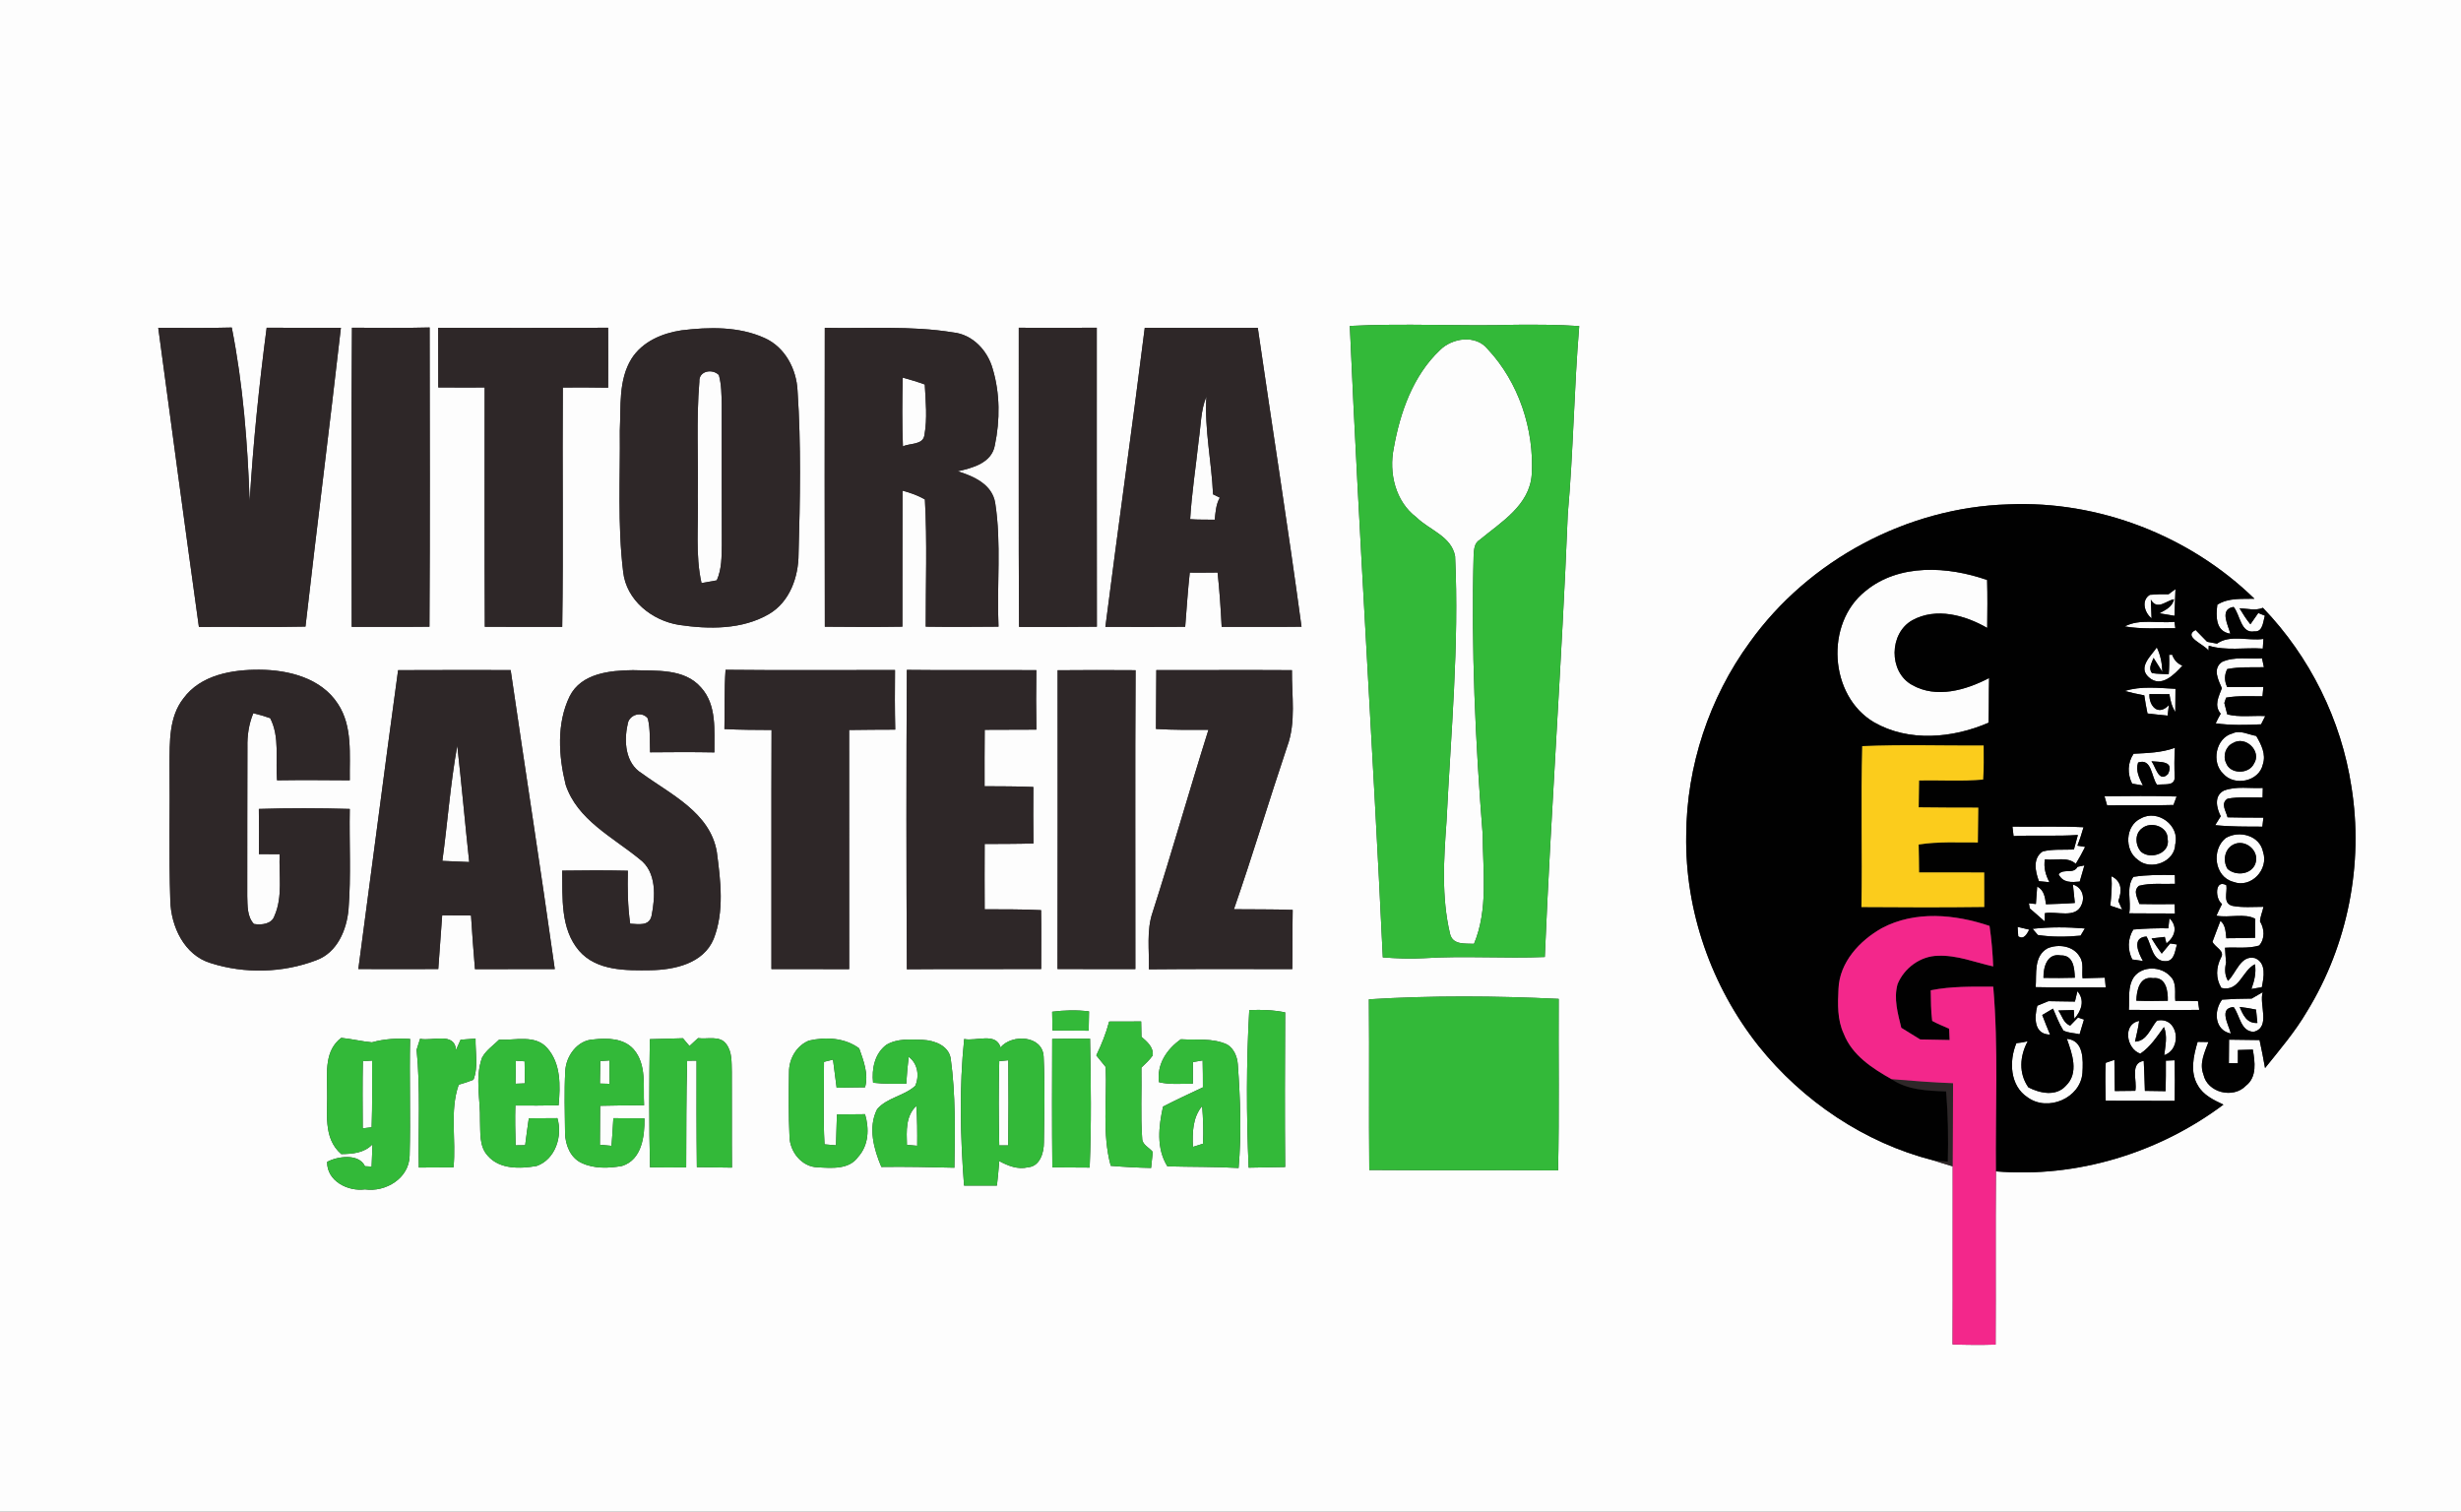 <?xml version="1.0" encoding="UTF-8" ?>
<!DOCTYPE svg PUBLIC "-//W3C//DTD SVG 1.1//EN" "http://www.w3.org/Graphics/SVG/1.1/DTD/svg11.dtd">
<svg width="560pt" height="344pt" viewBox="0 0 560 344" version="1.1" xmlns="http://www.w3.org/2000/svg">
<rect x="0" y="0" width="560" height="344" fill="#333333" stroke="none"/>
<g id="#fdfdfdff">
<path fill="#fdfdfd" opacity="1.00" d=" M 0.00 0.00 L 560.00 0.00 L 560.00 344.00 L 0.00 344.00 L 0.00 0.00 M 307.15 74.17 C 309.24 122.09 312.40 169.95 314.66 217.86 C 317.78 218.09 320.92 218.23 324.05 218.04 C 333.20 217.46 342.37 218.15 351.52 217.77 C 352.94 184.15 355.40 150.60 356.75 116.98 C 358.02 102.74 358.17 88.44 359.35 74.20 C 354.56 73.87 349.77 73.87 344.98 73.90 C 332.37 74.29 319.75 73.51 307.15 74.17 M 36.01 74.60 C 39.07 97.29 42.10 119.99 45.26 142.66 C 53.34 142.58 61.43 142.77 69.51 142.58 C 72.10 119.90 74.99 97.26 77.57 74.59 C 71.94 74.61 66.31 74.61 60.68 74.57 C 58.96 87.68 57.61 100.84 56.81 114.03 C 56.33 100.80 55.31 87.53 52.74 74.53 C 47.16 74.69 41.59 74.59 36.01 74.60 M 80.09 74.57 C 79.89 97.27 80.03 119.96 80.03 142.65 C 85.93 142.62 91.82 142.68 97.72 142.61 C 97.86 119.92 97.79 97.22 97.76 74.52 C 91.87 74.67 85.98 74.61 80.09 74.57 M 99.71 74.59 C 99.73 79.11 99.71 83.63 99.73 88.16 C 103.24 88.19 106.76 88.18 110.28 88.17 C 110.30 106.32 110.23 124.48 110.32 142.63 C 116.19 142.64 122.06 142.63 127.93 142.65 C 128.21 124.49 127.93 106.33 128.07 88.18 C 131.51 88.14 134.94 88.17 138.38 88.22 C 138.41 83.67 138.40 79.12 138.38 74.58 C 125.49 74.64 112.60 74.62 99.71 74.59 M 155.06 75.17 C 150.66 75.83 146.19 77.73 143.71 81.61 C 140.68 86.51 141.31 92.52 141.04 98.02 C 141.15 108.71 140.50 119.47 141.80 130.11 C 142.51 136.59 148.35 141.22 154.51 142.20 C 161.32 143.21 168.86 143.30 174.99 139.73 C 179.72 136.96 181.71 131.28 181.71 126.03 C 182.06 113.66 182.31 101.25 181.48 88.90 C 181.24 83.96 178.62 78.98 173.97 76.91 C 168.08 74.25 161.35 74.40 155.06 75.17 M 187.68 74.60 C 187.65 97.27 187.64 119.94 187.69 142.61 C 193.57 142.66 199.46 142.70 205.34 142.60 C 205.36 132.28 205.33 121.97 205.37 111.66 C 207.13 112.12 208.86 112.73 210.46 113.65 C 211.00 123.29 210.63 132.95 210.65 142.60 C 216.17 142.68 221.69 142.65 227.21 142.60 C 226.78 133.21 227.91 123.71 226.45 114.40 C 225.74 110.20 221.55 108.36 217.93 107.24 C 221.33 106.49 225.70 105.33 226.38 101.30 C 227.57 95.61 227.56 89.50 225.88 83.91 C 224.72 79.76 221.32 76.10 216.88 75.64 C 207.23 74.07 197.40 74.80 187.68 74.60 M 231.82 74.58 C 231.86 97.27 231.75 119.96 231.88 142.65 C 237.78 142.70 243.68 142.65 249.59 142.61 C 249.56 119.93 249.57 97.25 249.57 74.57 C 243.65 74.63 237.73 74.61 231.82 74.58 M 251.53 142.64 C 257.59 142.66 263.64 142.67 269.69 142.63 C 270.02 138.52 270.28 134.40 270.73 130.30 C 272.83 130.31 274.94 130.31 277.06 130.28 C 277.51 134.39 277.78 138.52 277.99 142.64 C 284.05 142.63 290.10 142.69 296.16 142.61 C 293.09 119.91 289.50 97.28 286.21 74.61 C 277.64 74.63 269.06 74.59 260.49 74.59 C 257.64 97.29 254.43 119.95 251.53 142.64 M 398.16 146.15 C 388.93 158.79 383.78 174.36 383.70 190.02 C 383.39 207.29 389.45 224.50 400.16 238.01 C 410.20 250.56 424.26 260.05 439.87 264.03 C 441.35 264.52 442.84 264.96 444.34 265.41 C 444.30 278.92 444.38 292.42 444.31 305.93 C 447.57 306.05 450.83 306.07 454.10 305.97 C 454.17 292.83 454.06 279.69 454.17 266.55 C 472.55 268.08 491.22 262.40 505.94 251.36 C 503.74 250.33 501.36 249.21 500.12 246.99 C 498.28 243.96 499.12 240.26 500.07 237.08 C 500.68 237.09 501.91 237.11 502.53 237.12 C 501.67 239.45 500.42 241.96 501.38 244.47 C 502.27 248.67 508.20 250.10 511.08 247.04 C 513.62 245.06 513.10 241.63 512.63 238.84 C 511.78 238.87 510.09 238.92 509.24 238.94 C 509.24 239.69 509.23 241.19 509.23 241.94 C 508.72 241.94 507.69 241.92 507.18 241.92 C 507.19 240.13 507.20 238.35 507.22 236.58 C 509.53 236.63 511.84 236.62 514.16 236.67 C 514.62 238.78 515.04 240.90 515.41 243.04 C 518.74 238.88 522.23 234.81 524.94 230.19 C 534.24 215.07 537.89 196.58 535.07 179.06 C 532.77 163.83 525.60 149.39 514.93 138.31 C 513.22 139.04 511.37 138.46 509.61 138.43 C 510.36 139.68 511.14 140.92 512.08 142.06 C 512.53 141.41 513.42 140.13 513.87 139.49 C 514.25 139.65 515.00 139.96 515.38 140.11 C 514.95 141.36 514.97 143.85 513.00 143.67 C 509.89 144.24 509.76 139.90 508.26 138.11 C 504.88 138.62 507.11 142.41 507.51 144.21 C 504.11 143.70 504.23 140.21 504.55 137.61 C 507.08 135.99 510.13 136.33 513.00 136.25 C 498.25 121.89 477.57 113.87 456.99 114.77 C 433.95 115.47 411.58 127.42 398.16 146.15 M 90.59 152.50 C 87.48 175.16 84.58 197.84 81.54 220.51 C 87.60 220.51 93.67 220.54 99.73 220.51 C 100.03 216.43 100.34 212.36 100.62 208.28 C 102.81 208.31 104.99 208.32 107.18 208.33 C 107.45 212.40 107.72 216.47 108.08 220.54 C 114.13 220.51 120.19 220.54 126.24 220.52 C 123.05 197.81 119.51 175.16 116.20 152.48 C 107.66 152.49 99.13 152.44 90.59 152.50 M 165.10 152.42 C 164.78 156.90 164.95 161.40 164.84 165.90 C 168.41 166.09 171.99 166.09 175.57 166.11 C 175.50 184.24 175.57 202.38 175.54 220.52 C 181.44 220.54 187.33 220.50 193.23 220.54 C 193.22 202.39 193.21 184.25 193.22 166.11 C 196.72 166.04 200.21 166.06 203.71 166.03 C 203.61 161.51 203.61 156.99 203.66 152.47 C 190.81 152.44 177.95 152.56 165.10 152.42 M 240.66 152.52 C 240.67 175.18 240.69 197.85 240.64 220.51 C 246.54 220.53 252.44 220.52 258.35 220.52 C 258.38 197.85 258.26 175.18 258.40 152.51 C 252.49 152.47 246.57 152.46 240.66 152.52 M 263.12 152.49 C 263.07 156.95 263.09 161.41 263.04 165.88 C 267.02 166.13 271.00 166.08 274.98 166.08 C 270.63 179.87 266.71 193.78 262.29 207.55 C 260.84 211.74 261.55 216.23 261.43 220.57 C 272.31 220.46 283.18 220.53 294.06 220.52 C 294.14 216.03 294.07 211.54 294.15 207.05 C 289.69 206.88 285.23 206.96 280.78 206.90 C 285.04 194.63 288.77 182.18 292.90 169.87 C 294.96 164.32 293.91 158.28 293.98 152.50 C 283.70 152.44 273.41 152.50 263.12 152.49 M 41.74 158.92 C 38.41 163.17 38.62 168.86 38.58 173.98 C 38.70 184.28 38.40 194.60 38.75 204.90 C 38.89 210.81 41.92 217.37 47.97 219.17 C 55.69 221.63 64.38 221.40 71.94 218.52 C 76.73 216.80 78.91 211.59 79.31 206.87 C 79.91 199.29 79.44 191.67 79.59 184.08 C 72.70 183.88 65.79 183.86 58.90 184.08 C 58.95 187.51 58.95 190.93 58.91 194.36 C 60.49 194.37 62.06 194.37 63.64 194.37 C 63.42 199.03 64.40 204.02 62.45 208.42 C 61.83 210.32 59.47 210.53 57.78 210.25 C 56.20 208.55 56.34 206.10 56.26 203.95 C 56.29 192.63 56.24 181.32 56.30 170.00 C 56.24 167.37 56.62 164.75 57.64 162.30 C 58.94 162.60 60.22 162.97 61.48 163.42 C 63.72 167.77 62.64 172.87 63.04 177.56 C 68.56 177.48 74.07 177.52 79.59 177.56 C 79.50 171.71 80.29 165.30 76.88 160.15 C 73.08 154.28 65.62 152.43 59.03 152.40 C 52.82 152.36 45.66 153.57 41.74 158.92 M 129.63 158.44 C 126.62 164.61 127.10 172.04 128.71 178.55 C 131.33 186.54 139.40 190.47 145.50 195.47 C 149.50 198.40 149.12 204.11 148.26 208.42 C 147.71 210.82 145.27 210.27 143.40 210.19 C 142.82 206.20 142.78 202.17 142.87 198.14 C 137.89 198.03 132.91 198.04 127.92 198.12 C 128.03 204.29 127.48 211.33 131.77 216.35 C 135.77 220.96 142.46 220.86 148.05 220.78 C 153.49 220.69 160.07 219.26 162.39 213.67 C 164.86 207.41 163.97 200.34 163.11 193.84 C 161.57 184.90 152.64 180.79 146.05 175.98 C 142.30 173.72 141.94 168.70 142.82 164.84 C 143.05 162.63 146.06 161.71 147.41 163.49 C 148.02 166.01 147.82 168.62 147.93 171.19 C 152.81 171.14 157.69 171.12 162.56 171.21 C 162.51 166.22 163.16 160.46 159.53 156.45 C 155.71 152.04 149.28 152.69 144.02 152.50 C 138.82 152.55 132.26 153.20 129.63 158.44 M 206.36 220.56 C 216.55 220.47 226.73 220.55 236.92 220.51 C 236.91 216.04 236.98 211.57 236.90 207.11 C 232.62 206.88 228.34 206.95 224.06 206.91 C 224.05 201.96 224.02 197.00 224.06 192.05 C 227.76 192.02 231.46 192.05 235.16 191.93 C 235.10 187.65 235.11 183.36 235.14 179.08 C 231.44 178.91 227.74 178.94 224.04 178.91 C 224.03 174.63 224.03 170.35 224.07 166.07 C 227.99 166.05 231.91 166.06 235.83 166.03 C 235.75 161.52 235.75 157.01 235.82 152.50 C 226.00 152.44 216.18 152.56 206.35 152.44 C 206.23 175.15 206.23 197.86 206.36 220.56 M 311.49 227.40 C 311.61 240.34 311.45 253.29 311.58 266.24 C 325.90 266.37 340.22 266.21 354.54 266.33 C 354.83 253.32 354.60 240.31 354.68 227.30 C 340.30 226.61 325.87 226.51 311.49 227.40 M 239.42 230.23 C 239.44 231.65 239.46 233.07 239.49 234.49 C 242.23 234.49 244.98 234.51 247.73 234.54 C 247.76 233.07 247.78 231.61 247.81 230.15 C 245.02 229.80 242.20 229.87 239.42 230.23 M 284.27 229.87 C 283.59 241.79 283.61 253.78 284.13 265.71 C 286.90 265.65 289.67 265.62 292.44 265.56 C 292.34 253.83 292.38 242.10 292.44 230.37 C 289.74 229.84 287.00 229.71 284.27 229.87 M 252.39 232.46 C 251.69 235.13 250.66 237.68 249.46 240.16 C 250.16 241.05 250.87 241.92 251.60 242.80 C 251.93 250.28 250.74 257.96 252.75 265.29 C 255.81 265.54 258.87 265.72 261.93 265.77 C 262.07 264.55 262.19 263.34 262.31 262.13 C 261.52 261.12 259.91 260.52 259.90 259.06 C 259.51 253.70 259.83 248.31 259.72 242.94 C 260.63 242.07 261.58 241.21 262.30 240.17 C 262.50 238.24 261.02 237.06 259.74 235.93 C 259.71 234.76 259.68 233.60 259.67 232.44 C 257.24 232.45 254.81 232.47 252.39 232.46 M 113.57 236.59 C 112.24 237.91 110.57 239.00 109.68 240.70 C 108.03 245.33 109.35 250.23 109.23 254.99 C 109.35 257.71 108.99 260.84 111.00 263.01 C 113.72 266.13 118.36 265.97 122.09 265.33 C 126.39 263.84 128.05 258.53 126.83 254.44 C 124.66 254.46 122.50 254.47 120.33 254.48 C 120.04 256.51 119.75 258.56 119.50 260.60 C 118.96 260.61 117.87 260.62 117.33 260.63 C 117.25 257.60 117.17 254.58 117.27 251.56 C 120.55 251.60 123.83 251.58 127.11 251.52 C 127.51 247.09 127.67 242.06 124.53 238.50 C 121.79 235.35 117.21 236.78 113.57 236.59 M 219.40 236.43 C 218.26 247.49 218.53 258.70 219.37 269.78 C 221.86 269.79 224.35 269.80 226.85 269.79 C 227.06 267.93 227.24 266.07 227.38 264.21 C 229.38 265.29 231.62 266.19 233.94 265.62 C 236.66 265.40 237.56 262.26 237.54 259.95 C 237.63 253.45 237.79 246.92 237.48 240.42 C 237.23 235.59 230.30 235.24 227.67 238.34 C 226.64 234.84 222.06 237.01 219.40 236.43 M 239.43 236.41 C 239.39 246.15 239.36 255.89 239.46 265.64 C 242.29 265.67 245.12 265.68 247.95 265.69 C 248.37 255.93 248.23 246.14 248.04 236.37 C 245.17 236.33 242.30 236.33 239.43 236.41 M 74.44 248.01 C 74.62 253.02 73.37 258.92 77.65 262.62 C 80.24 262.59 82.88 262.38 84.76 260.39 C 84.68 262.07 84.62 263.76 84.56 265.46 C 84.18 265.44 83.43 265.40 83.05 265.38 C 81.66 262.43 76.83 263.10 74.44 264.39 C 74.36 268.76 79.16 271.17 83.04 270.65 C 87.79 271.32 93.07 268.13 93.21 263.03 C 93.45 254.16 93.13 245.29 93.32 236.42 C 90.39 236.24 87.46 236.39 84.63 237.19 C 82.29 236.98 79.99 236.40 77.65 236.17 C 73.90 238.99 74.39 243.85 74.44 248.01 M 94.80 238.87 C 95.69 247.77 95.14 256.75 95.30 265.68 C 97.93 265.66 100.56 265.65 103.19 265.64 C 103.84 259.39 102.27 252.85 104.38 246.83 C 105.51 246.51 106.63 246.14 107.73 245.71 C 108.89 242.73 108.14 239.44 108.21 236.34 C 107.36 236.40 105.66 236.53 104.81 236.59 C 104.46 237.37 104.11 238.15 103.76 238.94 C 103.46 234.75 98.36 236.98 95.59 236.38 C 95.40 237.00 95.00 238.25 94.80 238.87 M 128.63 243.73 C 128.37 248.43 128.53 253.15 128.58 257.85 C 128.64 260.52 129.79 263.48 132.36 264.64 C 135.19 265.98 138.53 265.86 141.54 265.32 C 146.08 263.91 146.69 258.54 146.65 254.49 C 144.29 254.47 141.93 254.46 139.57 254.45 C 139.45 256.55 139.32 258.64 139.15 260.74 C 138.49 260.68 137.17 260.56 136.51 260.50 C 136.54 257.54 136.54 254.59 136.56 251.63 C 139.89 251.56 143.23 251.51 146.56 251.50 C 146.31 247.24 147.21 242.28 144.19 238.78 C 141.91 236.23 138.21 236.17 135.06 236.53 C 131.39 236.68 128.79 240.29 128.63 243.73 M 147.87 236.47 C 147.72 246.18 147.67 255.91 147.91 265.63 C 150.65 265.67 153.40 265.68 156.14 265.64 C 156.18 257.55 156.14 249.45 156.36 241.37 C 156.89 241.36 157.97 241.35 158.50 241.35 C 158.49 249.43 158.47 257.51 158.57 265.59 C 161.23 265.63 163.90 265.66 166.56 265.70 C 166.49 258.45 166.57 251.19 166.52 243.94 C 166.45 241.79 166.64 239.41 165.27 237.59 C 163.80 235.55 160.97 236.54 158.84 236.23 C 158.35 236.68 157.38 237.58 156.89 238.03 C 156.52 237.59 155.77 236.70 155.40 236.26 C 152.89 236.35 150.38 236.41 147.87 236.47 M 184.09 236.79 C 181.24 237.94 179.52 240.95 179.54 243.96 C 179.46 248.82 179.42 253.69 179.65 258.54 C 179.67 262.05 182.44 265.57 186.10 265.63 C 189.25 265.80 193.20 266.19 195.28 263.25 C 197.69 260.59 197.81 256.83 196.84 253.54 C 194.70 253.58 192.57 253.59 190.44 253.60 C 190.36 255.94 190.29 258.29 190.23 260.63 C 189.36 260.55 188.49 260.48 187.62 260.40 C 187.27 254.15 187.51 247.89 187.50 241.63 C 188.01 241.51 189.04 241.25 189.55 241.12 C 189.83 243.25 190.12 245.39 190.38 247.53 C 192.53 247.47 194.69 247.44 196.85 247.42 C 197.67 244.37 196.51 241.41 195.51 238.56 C 192.22 236.14 187.95 235.92 184.09 236.79 M 201.70 237.75 C 199.04 239.72 198.32 243.25 198.67 246.38 C 201.17 246.68 203.70 246.62 206.22 246.61 C 206.35 244.56 206.51 242.52 206.77 240.49 C 208.85 242.00 209.26 244.87 208.26 247.10 C 205.71 249.42 201.83 249.76 199.59 252.41 C 197.47 256.54 198.84 261.49 200.55 265.54 C 206.10 265.46 211.63 265.58 217.17 265.72 C 217.29 257.42 217.47 249.08 216.33 240.84 C 215.83 237.92 212.62 236.75 210.01 236.63 C 207.22 236.54 204.20 236.26 201.70 237.75 M 263.73 246.26 C 266.25 246.85 268.86 246.59 271.43 246.59 C 271.42 244.95 271.43 243.32 271.45 241.69 C 272.00 241.60 273.11 241.40 273.66 241.30 C 273.71 243.34 273.73 245.39 273.72 247.43 C 270.68 248.86 267.63 250.27 264.65 251.81 C 263.66 256.33 263.06 261.27 265.64 265.41 C 271.04 265.56 276.44 265.47 281.84 265.78 C 282.53 257.93 282.23 250.02 281.66 242.17 C 281.53 240.44 280.79 238.64 279.27 237.70 C 275.97 236.15 272.23 236.70 268.71 236.49 C 265.52 238.72 263.18 242.19 263.73 246.26 Z" />
<path fill="#fdfdfd" opacity="1.00" d=" M 327.65 79.68 C 330.47 76.85 335.84 76.09 338.54 79.46 C 345.58 86.98 349.14 97.73 348.55 107.96 C 348.08 114.98 341.54 118.83 336.68 122.86 C 335.48 123.58 335.43 124.97 335.33 126.21 C 334.75 147.49 335.71 168.77 337.39 189.97 C 337.41 198.24 338.69 206.91 335.41 214.77 C 333.32 214.66 330.52 215.08 329.94 212.42 C 327.97 204.10 328.54 195.40 329.15 186.95 C 330.15 166.84 332.06 146.72 331.11 126.58 C 330.28 122.01 325.23 120.63 322.29 117.70 C 317.52 114.13 316.00 107.61 317.15 101.98 C 318.59 93.85 321.53 85.47 327.65 79.68 Z" />
<path fill="#fdfdfd" opacity="1.00" d=" M 159.14 86.85 C 158.97 84.40 162.08 83.82 163.58 85.34 C 164.17 87.50 164.18 89.76 164.23 91.98 C 164.24 102.64 164.21 113.30 164.25 123.96 C 164.21 126.68 164.24 129.52 163.10 132.06 C 162.23 132.22 160.50 132.53 159.63 132.68 C 158.18 126.23 158.98 119.57 158.78 113.02 C 158.94 104.30 158.41 95.55 159.14 86.85 Z" />
<path fill="#fdfdfd" opacity="1.00" d=" M 205.42 85.93 C 207.11 86.39 208.79 86.89 210.43 87.49 C 210.64 91.33 211.04 95.22 210.35 99.03 C 210.02 101.31 207.03 100.80 205.46 101.58 C 205.26 96.36 205.29 91.14 205.42 85.93 Z" />
<path fill="#fdfdfd" opacity="1.00" d=" M 272.78 100.07 C 273.27 96.79 273.22 93.36 274.51 90.25 C 274.06 97.71 275.70 105.07 276.03 112.49 C 276.41 112.68 277.19 113.06 277.57 113.25 C 276.69 114.77 276.60 116.55 276.41 118.26 C 274.54 118.22 272.67 118.29 270.82 118.14 C 271.19 112.09 272.13 106.09 272.78 100.07 Z" />
<path fill="#fdfdfd" opacity="1.00" d=" M 424.46 134.52 C 432.13 128.16 443.28 128.87 452.17 131.98 C 452.27 135.62 452.23 139.25 452.19 142.89 C 447.14 139.99 440.60 138.16 435.17 141.13 C 429.85 144.07 429.71 152.89 435.09 155.86 C 440.62 159.01 447.35 157.04 452.62 154.29 C 452.53 157.68 452.60 161.07 452.49 164.46 C 444.36 167.99 434.33 168.91 426.42 164.35 C 416.22 158.33 415.23 141.86 424.46 134.52 Z" />
<path fill="#fdfdfd" opacity="1.00" d=" M 493.46 135.22 C 493.85 134.93 494.64 134.34 495.03 134.05 C 494.96 136.07 494.89 138.10 494.80 140.13 C 493.95 139.98 492.24 139.70 491.38 139.56 C 492.75 138.78 494.32 138.14 494.69 136.36 C 492.95 136.65 490.88 139.00 489.42 136.45 C 489.46 137.51 489.55 139.64 489.59 140.70 C 487.99 139.45 487.15 136.60 489.21 135.35 C 490.62 135.23 492.03 135.18 493.46 135.22 Z" />
<path fill="#fdfdfd" opacity="1.00" d=" M 483.48 142.54 C 486.97 140.74 491.04 141.89 494.80 141.50 C 494.85 141.86 494.95 142.59 495.00 142.95 C 491.16 142.92 487.28 143.21 483.48 142.54 Z" />
<path fill="#fdfdfd" opacity="1.00" d=" M 502.54 148.04 C 501.62 146.63 496.60 144.87 499.61 143.36 C 500.46 144.26 501.34 145.15 502.23 146.04 C 502.79 146.15 503.91 146.35 504.48 146.46 C 507.46 144.34 511.59 145.89 515.04 145.39 C 515.01 145.94 514.93 147.04 514.90 147.59 C 510.81 147.30 506.56 148.16 502.60 146.93 L 502.54 148.04 Z" />
<path fill="#fdfdfd" opacity="1.00" d=" M 488.96 154.12 C 486.39 151.84 489.46 149.29 490.78 147.32 C 491.63 149.06 491.99 150.95 492.04 152.89 C 491.54 152.10 490.54 150.51 490.04 149.71 C 489.66 150.83 488.76 152.07 489.70 153.17 C 490.96 153.38 492.21 153.33 493.49 153.43 C 493.61 151.96 493.64 150.48 493.58 149.01 C 493.76 149.00 494.10 149.00 494.28 148.99 C 494.72 150.21 495.49 151.03 496.61 151.47 C 494.73 153.53 491.76 156.63 488.96 154.12 Z" />
<path fill="#fdfdfd" opacity="1.00" d=" M 505.63 150.62 C 508.46 149.33 511.71 150.03 514.73 149.81 C 514.83 150.31 515.04 151.33 515.15 151.83 C 512.36 151.88 509.55 151.71 506.81 152.25 C 506.14 153.57 506.13 154.92 506.79 156.33 C 509.53 156.33 512.28 156.33 515.03 156.31 C 514.98 156.85 514.88 157.91 514.83 158.45 C 512.07 158.46 509.28 158.27 506.55 158.75 L 506.15 159.97 C 506.32 160.62 506.64 161.91 506.81 162.56 C 509.61 163.27 512.58 162.79 515.46 162.94 C 515.22 163.41 514.74 164.35 514.51 164.82 C 511.07 165.00 507.59 165.07 504.18 164.60 C 504.53 163.85 504.91 163.12 505.32 162.41 C 503.73 160.49 504.88 158.54 505.58 156.61 C 504.77 154.68 503.40 152.19 505.63 150.62 Z" />
<path fill="#fdfdfd" opacity="1.00" d=" M 483.50 157.24 C 487.20 156.05 491.21 156.57 495.03 156.74 C 495.02 158.06 495.00 160.70 494.99 162.02 C 494.21 160.80 493.85 159.38 493.65 157.97 C 492.13 157.96 490.61 157.95 489.11 157.94 C 488.93 160.43 490.97 163.13 493.53 160.45 C 493.46 161.04 493.31 162.24 493.24 162.84 C 491.70 162.69 490.18 162.54 488.66 162.35 C 488.38 160.98 488.12 159.61 487.93 158.23 C 486.43 157.96 484.96 157.63 483.50 157.24 Z" />
<path fill="#fdfdfd" opacity="1.00" d=" M 505.90 176.07 C 503.13 173.50 504.20 167.89 507.99 166.90 C 509.75 166.05 511.63 167.18 513.41 167.47 C 514.54 169.41 515.69 171.63 514.91 173.94 C 514.07 177.84 508.44 178.99 505.90 176.07 M 508.06 169.11 C 506.45 169.87 505.76 172.01 506.54 173.60 C 507.44 176.21 511.71 176.23 512.88 173.79 C 514.74 170.96 510.96 167.30 508.06 169.11 Z" />
<path fill="#fdfdfd" opacity="1.00" d=" M 100.66 195.90 C 101.85 187.17 102.48 178.36 104.05 169.69 C 105.04 178.50 105.82 187.34 106.77 196.16 C 104.73 196.08 102.70 196.00 100.66 195.90 Z" />
<path fill="#fdfdfd" opacity="1.00" d=" M 485.50 171.52 C 488.67 171.35 491.88 171.28 494.90 170.17 C 494.75 172.44 494.77 174.70 494.85 176.97 C 494.78 179.05 492.21 178.26 490.86 178.61 C 489.50 176.87 489.70 172.42 486.52 173.52 C 485.91 175.40 486.82 177.09 487.61 178.73 C 487.00 178.63 485.78 178.43 485.16 178.32 C 484.07 176.11 484.10 173.58 485.50 171.52 M 489.57 173.23 C 490.51 174.41 491.22 178.24 493.32 176.14 C 494.83 173.08 491.57 173.45 489.57 173.23 Z" />
<path fill="#fdfdfd" opacity="1.00" d=" M 506.04 179.91 C 508.83 178.84 511.96 179.46 514.90 179.30 C 514.89 179.84 514.87 180.93 514.85 181.47 C 512.20 181.49 509.52 181.27 506.90 181.74 C 505.19 182.81 506.54 184.56 506.88 185.98 C 509.59 186.05 512.31 186.06 515.04 186.05 C 514.98 186.56 514.86 187.59 514.80 188.11 C 511.22 188.10 507.63 188.13 504.07 187.77 C 504.39 187.27 505.01 186.25 505.33 185.74 C 504.37 183.87 503.73 181.10 506.04 179.91 Z" />
<path fill="#fdfdfd" opacity="1.00" d=" M 478.88 181.19 C 484.35 181.16 489.82 181.05 495.29 181.25 C 495.11 181.74 494.75 182.70 494.57 183.18 C 489.54 183.34 484.50 183.18 479.47 183.27 C 479.32 182.75 479.03 181.71 478.88 181.19 Z" />
<path fill="#fdfdfd" opacity="1.00" d=" M 487.16 186.23 C 490.95 184.07 496.07 187.82 494.98 192.12 C 494.90 196.16 489.35 198.20 486.45 195.64 C 483.32 193.44 483.60 187.82 487.16 186.23 M 487.35 188.54 C 485.71 189.76 485.87 192.44 487.23 193.85 C 489.40 195.69 493.88 194.16 493.25 190.92 C 493.32 188.00 489.35 186.79 487.35 188.54 Z" />
<path fill="#fdfdfd" opacity="1.00" d=" M 457.93 188.10 C 463.32 188.19 468.72 187.97 474.11 188.24 C 473.70 189.66 473.26 191.06 472.71 192.43 L 474.47 192.72 C 473.81 194.04 473.11 195.32 472.34 196.57 C 470.43 194.84 467.63 195.88 465.32 195.54 C 464.99 197.37 465.49 199.14 466.35 200.75 C 465.75 200.70 464.55 200.58 463.95 200.52 C 463.13 198.29 462.48 195.32 464.81 193.75 C 467.13 193.18 469.54 193.42 471.92 193.31 C 472.14 192.48 472.60 190.82 472.82 190.00 C 467.95 190.35 463.07 189.99 458.19 190.26 C 458.13 189.72 458.00 188.64 457.93 188.10 Z" />
<path fill="#fdfdfd" opacity="1.00" d=" M 506.46 190.70 C 509.52 188.86 514.21 190.10 514.96 193.86 C 516.31 197.83 512.25 202.21 508.21 200.68 C 503.86 199.55 503.16 193.34 506.46 190.70 M 508.19 192.19 C 506.17 193.23 505.75 195.91 506.89 197.74 C 508.92 199.53 512.79 198.93 513.34 196.04 C 513.89 193.25 510.68 190.89 508.19 192.19 Z" />
<path fill="#fdfdfd" opacity="1.00" d=" M 472.75 197.25 C 473.14 197.17 473.92 197.00 474.31 196.92 C 474.04 197.84 473.51 199.69 473.24 200.61 C 471.41 200.77 469.44 200.96 468.44 198.95 C 469.58 197.51 471.75 199.05 472.75 197.25 Z" />
<path fill="#fdfdfd" opacity="1.00" d=" M 485.45 199.53 C 488.57 199.04 491.73 199.06 494.89 199.13 C 494.90 199.63 494.92 200.62 494.93 201.12 C 492.19 201.23 489.39 200.87 486.72 201.57 C 485.30 202.76 486.40 204.32 486.81 205.71 C 489.48 205.75 492.16 205.79 494.84 205.73 C 494.86 206.27 494.89 207.34 494.91 207.87 C 491.44 207.88 487.97 207.84 484.50 207.83 C 485.03 205.04 483.71 202.05 485.45 199.53 Z" />
<path fill="#fdfdfd" opacity="1.00" d=" M 480.46 199.39 C 482.89 200.55 482.86 202.79 482.02 205.04 C 482.24 205.52 482.68 206.50 482.90 206.99 C 481.99 206.69 481.09 206.39 480.20 206.09 C 480.43 203.87 480.63 201.63 480.46 199.39 Z" />
<path fill="#fdfdfd" opacity="1.00" d=" M 505.62 205.71 C 504.01 204.55 503.95 199.97 506.61 201.43 C 506.88 203.07 505.70 205.57 508.02 206.14 C 510.33 206.57 512.71 206.35 515.05 206.35 C 514.85 207.47 514.31 208.53 514.27 209.68 C 515.29 211.34 515.43 213.64 514.07 215.16 C 511.56 215.92 508.87 215.51 506.30 215.66 C 506.36 216.79 506.45 217.92 506.55 219.05 C 506.21 220.46 506.22 221.92 506.98 223.20 C 508.86 221.43 509.86 217.24 513.10 218.02 C 515.80 219.10 515.12 222.40 514.68 224.64 C 514.09 224.74 512.90 224.95 512.31 225.05 C 512.96 223.24 513.44 221.36 513.11 219.42 C 510.14 220.91 509.61 225.76 505.47 224.81 C 504.14 222.64 504.26 220.16 505.37 217.94 C 506.38 216.35 503.99 215.56 503.45 214.30 C 504.03 212.70 504.66 211.12 505.26 209.53 C 506.46 210.54 506.43 212.07 506.60 213.50 C 508.78 213.48 510.97 213.47 513.16 213.40 C 513.18 211.96 513.19 210.52 513.19 209.09 C 510.84 207.74 507.21 208.92 504.35 208.37 C 504.74 207.47 505.17 206.59 505.62 205.71 Z" />
<path fill="#fdfdfd" opacity="1.00" d=" M 463.56 201.73 C 465.13 202.53 465.36 204.18 465.56 205.77 C 467.74 205.69 469.94 205.64 472.13 205.47 C 472.02 204.42 471.80 202.33 471.69 201.28 C 473.67 201.84 474.48 203.97 473.69 205.80 C 472.42 209.15 467.97 207.27 465.30 207.80 C 465.29 208.27 465.28 209.21 465.27 209.68 C 464.14 208.68 463.01 207.69 461.88 206.71 C 461.83 206.42 461.72 205.84 461.67 205.55 C 462.07 205.59 462.87 205.67 463.27 205.71 C 463.34 204.72 463.49 202.73 463.56 201.73 Z" />
<path fill="#fdfdfd" opacity="1.00" d=" M 493.66 208.95 C 495.61 210.87 494.94 213.12 492.97 214.69 L 492.60 213.20 C 491.84 213.28 490.34 213.46 489.59 213.55 C 490.30 214.74 491.08 215.88 491.90 217.00 C 492.38 216.42 493.34 215.26 493.82 214.68 C 494.21 214.74 494.99 214.86 495.38 214.92 C 494.91 216.29 494.83 218.71 492.82 218.72 C 489.79 218.84 489.58 215.05 488.45 213.11 C 484.99 213.34 486.60 216.86 487.63 218.68 C 487.02 218.59 485.80 218.42 485.19 218.33 C 484.10 216.09 484.13 213.66 485.43 211.52 C 488.07 211.27 490.74 211.22 493.40 211.24 C 493.47 210.67 493.60 209.52 493.66 208.95 Z" />
<path fill="#fdfdfd" opacity="1.00" d=" M 459.10 210.92 C 459.77 211.08 461.09 211.40 461.76 211.55 C 461.21 212.56 460.54 213.90 459.25 213.06 C 459.21 212.52 459.14 211.46 459.10 210.92 Z" />
<path fill="#fdfdfd" opacity="1.00" d=" M 462.52 211.36 C 466.47 210.91 470.45 210.95 474.41 211.28 C 474.16 211.69 473.68 212.50 473.43 212.91 C 470.21 213.21 466.89 213.26 463.71 212.76 C 463.41 212.41 462.82 211.71 462.52 211.36 Z" />
<path fill="#fdfdfd" opacity="1.00" d=" M 465.92 215.79 C 468.38 214.74 471.84 215.22 473.25 217.73 C 474.22 219.15 473.68 221.00 473.89 222.61 C 475.57 222.56 477.26 222.52 478.95 222.47 C 479.00 223.03 479.11 224.14 479.16 224.69 C 473.84 224.63 468.53 224.77 463.22 224.63 C 463.44 221.60 462.74 217.56 465.92 215.79 M 464.99 222.52 C 467.37 222.56 469.75 222.56 472.13 222.49 C 472.04 220.32 471.83 217.33 468.94 217.41 C 465.80 216.84 464.96 220.07 464.99 222.52 Z" />
<path fill="#fdfdfd" opacity="1.00" d=" M 485.58 222.31 C 487.51 219.73 491.77 219.84 493.87 222.18 C 495.38 223.62 494.82 225.89 494.99 227.75 C 496.70 227.75 498.42 227.77 500.14 227.78 C 500.22 228.29 500.37 229.30 500.44 229.80 C 495.10 229.89 489.76 229.79 484.42 229.81 C 484.59 227.30 484.09 224.53 485.58 222.31 M 486.13 227.71 C 488.51 227.80 490.90 227.79 493.28 227.73 C 493.35 225.53 492.88 222.24 489.92 222.58 C 486.84 222.07 486.17 225.42 486.13 227.71 Z" />
<path fill="#fdfdfd" opacity="1.00" d=" M 472.71 225.55 C 474.47 227.60 473.65 229.98 472.02 231.83 L 471.89 229.84 C 471.01 229.87 469.25 229.91 468.38 229.94 C 469.21 231.11 469.55 232.83 471.07 233.38 C 471.52 232.92 472.41 232.00 472.85 231.54 C 473.19 231.66 473.87 231.89 474.21 232.01 C 473.96 232.84 473.46 234.52 473.21 235.35 C 471.98 235.04 470.61 235.10 469.51 234.48 C 468.53 232.93 467.90 231.19 467.16 229.52 C 466.55 229.88 465.32 230.61 464.71 230.97 C 465.27 232.46 465.88 233.95 466.49 235.43 C 462.76 235.39 462.90 231.47 463.59 228.86 C 464.43 228.51 465.27 228.16 466.12 227.82 C 468.13 227.88 470.13 227.86 472.15 227.91 C 472.29 227.32 472.57 226.14 472.71 225.55 Z" />
<path fill="#fdfdfd" opacity="1.00" d=" M 512.38 227.23 C 513.21 226.73 514.04 226.25 514.88 225.77 C 514.01 228.59 516.76 233.78 512.84 234.79 C 509.85 234.75 509.69 231.03 508.26 229.16 C 504.77 229.38 507.17 233.27 507.63 235.19 C 503.92 234.44 503.66 230.07 505.64 227.47 C 507.88 227.31 510.13 227.23 512.38 227.23 M 509.64 229.14 C 510.41 230.97 511.26 232.92 513.67 232.78 C 513.59 232.02 513.44 230.50 513.36 229.74 C 512.12 229.48 510.88 229.28 509.64 229.14 Z" />
<path fill="#fdfdfd" opacity="1.00" d=" M 487.02 239.77 C 483.80 238.64 482.97 232.98 486.77 232.32 C 486.55 233.91 486.17 235.47 485.82 237.03 C 488.53 236.93 489.30 234.02 490.80 232.26 C 495.69 231.19 496.69 238.67 492.47 240.11 C 492.72 237.98 493.25 235.79 492.41 233.71 C 490.80 235.89 489.32 238.24 487.02 239.77 Z" />
<path fill="#fdfdfd" opacity="1.00" d=" M 461.37 249.70 C 457.35 247.08 457.12 241.44 458.83 237.38 C 459.70 237.30 460.56 237.16 461.41 236.94 C 459.60 240.28 459.30 244.23 461.56 247.44 C 464.19 248.78 467.84 249.57 470.08 247.08 C 473.13 244.15 471.51 239.76 470.31 236.39 C 474.20 236.71 474.03 241.25 473.86 244.14 C 473.43 249.90 465.97 253.08 461.37 249.70 Z" />
<path fill="#fdfdfd" opacity="1.00" d=" M 82.57 241.48 C 83.09 241.45 84.14 241.38 84.67 241.34 C 84.68 246.40 84.74 251.46 84.57 256.52 C 84.06 256.58 83.05 256.70 82.54 256.76 C 82.51 251.66 82.47 246.57 82.57 241.48 Z" />
<path fill="#fdfdfd" opacity="1.00" d=" M 117.38 241.37 C 117.88 241.41 118.87 241.48 119.37 241.51 C 119.39 243.18 119.42 244.86 119.45 246.53 C 118.92 246.55 117.84 246.59 117.30 246.61 C 117.33 244.86 117.35 243.12 117.38 241.37 Z" />
<path fill="#fdfdfd" opacity="1.00" d=" M 136.60 241.45 C 137.12 241.42 138.16 241.34 138.68 241.31 C 138.69 243.08 138.70 244.85 138.72 246.63 C 138.17 246.62 137.06 246.59 136.51 246.57 C 136.54 244.86 136.57 243.16 136.60 241.45 Z" />
<path fill="#fdfdfd" opacity="1.00" d=" M 227.38 241.47 C 227.89 241.42 228.93 241.32 229.44 241.27 C 229.50 247.73 229.50 254.19 229.42 260.65 C 228.91 260.65 227.89 260.65 227.38 260.64 C 227.23 254.25 227.22 247.86 227.38 241.47 Z" />
<path fill="#fdfdfd" opacity="1.00" d=" M 492.84 241.36 C 493.34 241.34 494.34 241.29 494.84 241.27 C 494.90 244.35 494.91 247.43 494.85 250.51 C 489.61 250.46 484.38 250.53 479.15 250.48 C 479.10 247.61 479.00 244.73 479.16 241.85 C 479.65 241.68 480.64 241.35 481.13 241.18 C 481.17 243.54 481.19 245.90 481.23 248.27 C 482.78 248.24 484.33 248.22 485.89 248.22 C 486.37 245.95 484.57 241.90 487.81 241.41 C 487.93 243.68 487.99 245.95 488.07 248.23 C 489.63 248.24 491.20 248.26 492.78 248.30 C 492.86 245.99 492.83 243.67 492.84 241.36 Z" />
<path fill="#fdfdfd" opacity="1.00" d=" M 206.37 260.52 C 206.28 257.39 206.04 254.01 208.51 251.65 C 208.73 254.67 208.74 257.70 208.71 260.73 C 208.13 260.68 206.95 260.57 206.37 260.52 Z" />
<path fill="#fdfdfd" opacity="1.00" d=" M 271.44 260.98 C 271.31 257.72 271.36 254.31 273.55 251.68 C 273.77 254.53 273.91 257.40 273.73 260.26 C 273.16 260.44 272.02 260.80 271.44 260.98 Z" />
</g>
<g id="#33b939ff">
<path fill="#33b939" opacity="1.00" d=" M 307.15 74.17 C 319.75 73.51 332.37 74.29 344.98 73.90 C 349.77 73.87 354.56 73.87 359.35 74.20 C 358.17 88.44 358.02 102.74 356.75 116.98 C 355.40 150.60 352.94 184.15 351.52 217.77 C 342.37 218.15 333.20 217.46 324.05 218.04 C 320.92 218.23 317.78 218.09 314.66 217.86 C 312.40 169.95 309.24 122.09 307.15 74.17 M 327.65 79.68 C 321.53 85.47 318.59 93.85 317.15 101.98 C 316.00 107.61 317.52 114.13 322.29 117.70 C 325.23 120.63 330.28 122.01 331.11 126.58 C 332.06 146.72 330.15 166.84 329.15 186.95 C 328.54 195.40 327.97 204.10 329.94 212.42 C 330.52 215.08 333.32 214.66 335.41 214.77 C 338.69 206.91 337.41 198.24 337.39 189.97 C 335.71 168.77 334.75 147.49 335.33 126.21 C 335.43 124.97 335.48 123.58 336.68 122.86 C 341.54 118.83 348.08 114.98 348.55 107.96 C 349.14 97.73 345.58 86.98 338.54 79.46 C 335.84 76.09 330.47 76.85 327.65 79.68 Z" />
<path fill="#33b939" opacity="1.00" d=" M 311.49 227.40 C 325.87 226.51 340.30 226.61 354.68 227.30 C 354.60 240.31 354.83 253.32 354.54 266.33 C 340.22 266.21 325.90 266.37 311.58 266.24 C 311.45 253.29 311.61 240.34 311.49 227.40 Z" />
<path fill="#33b939" opacity="1.00" d=" M 239.42 230.23 C 242.20 229.87 245.02 229.80 247.81 230.15 C 247.78 231.61 247.76 233.07 247.73 234.54 C 244.98 234.51 242.23 234.49 239.49 234.49 C 239.46 233.07 239.44 231.65 239.42 230.23 Z" />
<path fill="#33b939" opacity="1.00" d=" M 284.27 229.87 C 287.00 229.71 289.74 229.84 292.44 230.37 C 292.38 242.10 292.34 253.83 292.44 265.56 C 289.67 265.62 286.90 265.65 284.13 265.71 C 283.61 253.78 283.59 241.79 284.27 229.87 Z" />
<path fill="#33b939" opacity="1.00" d=" M 252.39 232.46 C 254.81 232.47 257.24 232.45 259.67 232.44 C 259.68 233.60 259.71 234.76 259.74 235.93 C 261.02 237.06 262.50 238.24 262.30 240.17 C 261.58 241.21 260.63 242.07 259.72 242.94 C 259.83 248.31 259.51 253.70 259.90 259.06 C 259.91 260.52 261.52 261.12 262.31 262.13 C 262.19 263.34 262.07 264.55 261.93 265.77 C 258.87 265.72 255.81 265.54 252.75 265.29 C 250.74 257.96 251.93 250.28 251.60 242.80 C 250.87 241.92 250.16 241.05 249.46 240.16 C 250.66 237.68 251.69 235.13 252.39 232.46 Z" />
<path fill="#33b939" opacity="1.00" d=" M 113.57 236.59 C 117.21 236.78 121.79 235.35 124.53 238.50 C 127.67 242.06 127.51 247.09 127.11 251.52 C 123.83 251.58 120.55 251.60 117.27 251.56 C 117.17 254.58 117.25 257.60 117.33 260.63 C 117.87 260.62 118.96 260.61 119.50 260.60 C 119.75 258.56 120.04 256.51 120.33 254.48 C 122.50 254.47 124.66 254.46 126.83 254.44 C 128.05 258.53 126.39 263.84 122.09 265.33 C 118.36 265.97 113.72 266.13 111.00 263.01 C 108.99 260.84 109.35 257.71 109.23 254.99 C 109.35 250.23 108.03 245.33 109.68 240.70 C 110.57 239.00 112.24 237.91 113.57 236.59 M 117.38 241.37 C 117.35 243.12 117.33 244.86 117.30 246.61 C 117.84 246.59 118.92 246.55 119.45 246.53 C 119.42 244.86 119.39 243.18 119.37 241.51 C 118.87 241.48 117.88 241.41 117.38 241.37 Z" />
<path fill="#33b939" opacity="1.00" d=" M 219.40 236.43 C 222.06 237.01 226.64 234.84 227.67 238.34 C 230.30 235.24 237.23 235.59 237.48 240.42 C 237.79 246.92 237.63 253.45 237.54 259.95 C 237.56 262.26 236.66 265.40 233.94 265.62 C 231.62 266.19 229.38 265.29 227.38 264.21 C 227.24 266.07 227.06 267.93 226.85 269.79 C 224.35 269.80 221.86 269.79 219.37 269.78 C 218.53 258.70 218.26 247.49 219.40 236.43 M 227.38 241.47 C 227.22 247.86 227.23 254.25 227.38 260.64 C 227.89 260.65 228.91 260.65 229.42 260.65 C 229.50 254.19 229.50 247.73 229.44 241.27 C 228.93 241.32 227.89 241.42 227.38 241.47 Z" />
<path fill="#33b939" opacity="1.00" d=" M 239.43 236.41 C 242.30 236.33 245.17 236.33 248.04 236.37 C 248.23 246.14 248.37 255.93 247.95 265.69 C 245.12 265.68 242.29 265.67 239.46 265.64 C 239.36 255.89 239.39 246.15 239.43 236.41 Z" />
<path fill="#33b939" opacity="1.00" d=" M 74.44 248.01 C 74.39 243.85 73.90 238.99 77.65 236.17 C 79.99 236.40 82.29 236.98 84.63 237.19 C 87.46 236.39 90.39 236.24 93.32 236.42 C 93.13 245.29 93.45 254.16 93.21 263.03 C 93.07 268.13 87.79 271.32 83.04 270.65 C 79.16 271.17 74.36 268.76 74.44 264.39 C 76.83 263.10 81.66 262.43 83.05 265.38 C 83.43 265.40 84.18 265.44 84.56 265.46 C 84.62 263.76 84.68 262.07 84.76 260.39 C 82.88 262.38 80.24 262.59 77.65 262.62 C 73.37 258.92 74.62 253.02 74.44 248.01 M 82.57 241.48 C 82.47 246.57 82.51 251.66 82.54 256.76 C 83.05 256.70 84.06 256.58 84.57 256.52 C 84.74 251.46 84.68 246.40 84.67 241.34 C 84.14 241.38 83.09 241.45 82.57 241.48 Z" />
<path fill="#33b939" opacity="1.00" d=" M 94.80 238.87 C 95.00 238.25 95.40 237.00 95.59 236.38 C 98.36 236.98 103.46 234.75 103.76 238.94 C 104.11 238.15 104.46 237.37 104.81 236.59 C 105.66 236.53 107.36 236.40 108.21 236.34 C 108.14 239.44 108.89 242.73 107.73 245.71 C 106.63 246.14 105.51 246.51 104.38 246.83 C 102.27 252.85 103.84 259.39 103.19 265.64 C 100.56 265.65 97.93 265.66 95.30 265.68 C 95.14 256.75 95.69 247.77 94.80 238.87 Z" />
<path fill="#33b939" opacity="1.00" d=" M 128.63 243.73 C 128.79 240.29 131.39 236.68 135.06 236.53 C 138.21 236.17 141.91 236.23 144.19 238.78 C 147.21 242.28 146.31 247.24 146.56 251.50 C 143.23 251.51 139.89 251.56 136.56 251.63 C 136.54 254.59 136.54 257.54 136.51 260.50 C 137.17 260.56 138.49 260.68 139.15 260.74 C 139.32 258.64 139.45 256.55 139.57 254.45 C 141.93 254.46 144.29 254.47 146.65 254.49 C 146.69 258.54 146.08 263.91 141.54 265.32 C 138.53 265.86 135.19 265.98 132.36 264.64 C 129.79 263.48 128.64 260.52 128.58 257.85 C 128.53 253.15 128.37 248.43 128.63 243.73 M 136.60 241.45 C 136.57 243.16 136.54 244.86 136.51 246.57 C 137.06 246.59 138.17 246.62 138.72 246.63 C 138.70 244.85 138.69 243.08 138.68 241.31 C 138.16 241.34 137.12 241.42 136.60 241.45 Z" />
<path fill="#33b939" opacity="1.00" d=" M 147.87 236.47 C 150.38 236.41 152.89 236.35 155.40 236.26 C 155.77 236.70 156.52 237.59 156.89 238.03 C 157.38 237.58 158.35 236.68 158.84 236.23 C 160.97 236.54 163.80 235.55 165.27 237.59 C 166.64 239.41 166.45 241.79 166.52 243.94 C 166.57 251.19 166.49 258.45 166.56 265.70 C 163.90 265.66 161.23 265.63 158.57 265.59 C 158.47 257.51 158.49 249.43 158.50 241.35 C 157.97 241.35 156.89 241.36 156.36 241.37 C 156.14 249.45 156.18 257.55 156.14 265.64 C 153.40 265.68 150.65 265.67 147.91 265.63 C 147.67 255.91 147.72 246.18 147.87 236.47 Z" />
<path fill="#33b939" opacity="1.00" d=" M 184.09 236.79 C 187.95 235.92 192.22 236.14 195.51 238.56 C 196.51 241.41 197.67 244.37 196.85 247.42 C 194.69 247.44 192.53 247.47 190.38 247.53 C 190.12 245.39 189.83 243.25 189.55 241.12 C 189.04 241.25 188.01 241.51 187.50 241.63 C 187.51 247.89 187.27 254.15 187.62 260.40 C 188.49 260.48 189.36 260.55 190.23 260.63 C 190.29 258.29 190.36 255.94 190.44 253.60 C 192.57 253.59 194.70 253.58 196.84 253.54 C 197.81 256.83 197.69 260.59 195.28 263.25 C 193.20 266.19 189.25 265.80 186.10 265.63 C 182.44 265.57 179.67 262.05 179.65 258.54 C 179.42 253.69 179.46 248.82 179.54 243.96 C 179.52 240.95 181.24 237.94 184.09 236.79 Z" />
<path fill="#33b939" opacity="1.00" d=" M 201.70 237.75 C 204.20 236.26 207.22 236.54 210.01 236.63 C 212.62 236.75 215.83 237.92 216.33 240.84 C 217.47 249.08 217.29 257.42 217.17 265.72 C 211.63 265.58 206.10 265.46 200.55 265.54 C 198.84 261.49 197.47 256.54 199.59 252.41 C 201.83 249.76 205.71 249.42 208.26 247.10 C 209.26 244.87 208.85 242.00 206.77 240.49 C 206.51 242.52 206.35 244.56 206.22 246.61 C 203.70 246.62 201.17 246.68 198.67 246.38 C 198.32 243.25 199.04 239.72 201.70 237.75 M 206.37 260.52 C 206.95 260.57 208.13 260.68 208.71 260.73 C 208.74 257.70 208.73 254.67 208.51 251.65 C 206.04 254.01 206.28 257.39 206.37 260.52 Z" />
<path fill="#33b939" opacity="1.00" d=" M 263.73 246.26 C 263.18 242.19 265.52 238.72 268.71 236.49 C 272.23 236.70 275.97 236.15 279.27 237.70 C 280.79 238.64 281.53 240.44 281.66 242.17 C 282.23 250.02 282.53 257.93 281.84 265.78 C 276.44 265.47 271.04 265.56 265.64 265.41 C 263.06 261.27 263.66 256.33 264.65 251.81 C 267.63 250.27 270.68 248.86 273.72 247.43 C 273.73 245.39 273.71 243.34 273.66 241.30 C 273.11 241.40 272.00 241.60 271.45 241.69 C 271.43 243.32 271.42 244.95 271.43 246.59 C 268.86 246.59 266.25 246.85 263.73 246.26 M 271.44 260.98 C 272.02 260.80 273.16 260.44 273.73 260.26 C 273.91 257.40 273.77 254.53 273.55 251.68 C 271.36 254.31 271.31 257.72 271.44 260.98 Z" />
</g>
<g id="#2e2728ff">
<path fill="#2e2728" opacity="1.00" d=" M 36.01 74.60 C 41.59 74.59 47.16 74.69 52.74 74.53 C 55.31 87.53 56.33 100.80 56.81 114.03 C 57.61 100.84 58.96 87.68 60.68 74.57 C 66.31 74.61 71.94 74.61 77.57 74.59 C 74.99 97.26 72.10 119.90 69.51 142.58 C 61.43 142.77 53.34 142.58 45.26 142.66 C 42.10 119.99 39.07 97.29 36.01 74.60 Z" />
<path fill="#2e2728" opacity="1.00" d=" M 80.09 74.57 C 85.98 74.61 91.87 74.67 97.76 74.52 C 97.79 97.22 97.86 119.92 97.72 142.61 C 91.82 142.68 85.93 142.62 80.03 142.65 C 80.03 119.96 79.89 97.27 80.09 74.57 Z" />
<path fill="#2e2728" opacity="1.00" d=" M 99.71 74.59 C 112.60 74.62 125.49 74.64 138.38 74.58 C 138.40 79.12 138.41 83.67 138.38 88.22 C 134.94 88.17 131.51 88.14 128.07 88.18 C 127.93 106.33 128.21 124.49 127.93 142.65 C 122.06 142.63 116.19 142.64 110.32 142.63 C 110.23 124.48 110.30 106.32 110.28 88.17 C 106.76 88.18 103.24 88.19 99.73 88.16 C 99.71 83.63 99.73 79.11 99.71 74.59 Z" />
<path fill="#2e2728" opacity="1.00" d=" M 155.06 75.17 C 161.35 74.40 168.08 74.25 173.97 76.91 C 178.62 78.98 181.24 83.96 181.48 88.90 C 182.31 101.25 182.06 113.66 181.71 126.03 C 181.71 131.28 179.72 136.96 174.99 139.73 C 168.86 143.30 161.32 143.21 154.51 142.20 C 148.35 141.22 142.51 136.59 141.80 130.11 C 140.50 119.47 141.15 108.71 141.04 98.02 C 141.31 92.52 140.68 86.51 143.71 81.61 C 146.19 77.73 150.66 75.83 155.06 75.17 M 159.14 86.85 C 158.41 95.55 158.94 104.30 158.78 113.02 C 158.98 119.57 158.18 126.23 159.63 132.68 C 160.50 132.53 162.23 132.22 163.10 132.06 C 164.24 129.52 164.21 126.68 164.25 123.96 C 164.21 113.30 164.24 102.64 164.23 91.98 C 164.18 89.76 164.17 87.50 163.58 85.34 C 162.08 83.82 158.97 84.40 159.14 86.85 Z" />
<path fill="#2e2728" opacity="1.00" d=" M 187.68 74.60 C 197.40 74.80 207.23 74.07 216.88 75.64 C 221.32 76.10 224.72 79.76 225.88 83.91 C 227.56 89.50 227.57 95.61 226.38 101.30 C 225.70 105.33 221.33 106.49 217.93 107.24 C 221.55 108.36 225.74 110.20 226.45 114.40 C 227.91 123.71 226.78 133.21 227.21 142.60 C 221.69 142.65 216.17 142.68 210.65 142.60 C 210.63 132.95 211.00 123.29 210.46 113.65 C 208.86 112.73 207.13 112.12 205.37 111.66 C 205.33 121.97 205.36 132.28 205.34 142.60 C 199.46 142.70 193.57 142.66 187.69 142.61 C 187.64 119.94 187.65 97.27 187.68 74.60 M 205.42 85.93 C 205.29 91.14 205.26 96.36 205.46 101.58 C 207.03 100.80 210.02 101.31 210.35 99.03 C 211.04 95.22 210.64 91.33 210.43 87.49 C 208.79 86.89 207.11 86.39 205.42 85.93 Z" />
<path fill="#2e2728" opacity="1.00" d=" M 231.82 74.58 C 237.73 74.61 243.65 74.63 249.57 74.57 C 249.57 97.25 249.56 119.93 249.59 142.61 C 243.68 142.65 237.78 142.70 231.88 142.65 C 231.75 119.96 231.86 97.27 231.82 74.58 Z" />
<path fill="#2e2728" opacity="1.00" d=" M 251.53 142.64 C 254.43 119.95 257.64 97.29 260.49 74.59 C 269.06 74.59 277.64 74.63 286.21 74.61 C 289.50 97.28 293.09 119.91 296.16 142.61 C 290.10 142.69 284.05 142.63 277.99 142.64 C 277.78 138.52 277.51 134.39 277.06 130.28 C 274.94 130.31 272.83 130.31 270.73 130.30 C 270.28 134.40 270.02 138.52 269.69 142.63 C 263.64 142.67 257.59 142.66 251.53 142.64 M 272.78 100.07 C 272.13 106.09 271.19 112.09 270.82 118.14 C 272.67 118.29 274.54 118.22 276.41 118.26 C 276.60 116.55 276.69 114.77 277.57 113.25 C 277.19 113.06 276.41 112.68 276.03 112.49 C 275.70 105.07 274.06 97.71 274.51 90.25 C 273.22 93.36 273.27 96.79 272.78 100.07 Z" />
<path fill="#2e2728" opacity="1.00" d=" M 90.59 152.50 C 99.13 152.44 107.66 152.49 116.20 152.48 C 119.51 175.16 123.05 197.81 126.24 220.52 C 120.19 220.54 114.13 220.51 108.08 220.54 C 107.72 216.47 107.45 212.40 107.18 208.33 C 104.99 208.32 102.81 208.31 100.62 208.28 C 100.34 212.36 100.03 216.43 99.73 220.51 C 93.67 220.54 87.60 220.51 81.54 220.51 C 84.58 197.84 87.48 175.16 90.59 152.50 M 100.66 195.90 C 102.70 196.00 104.73 196.08 106.77 196.16 C 105.82 187.34 105.04 178.50 104.05 169.69 C 102.48 178.36 101.85 187.17 100.66 195.90 Z" />
<path fill="#2e2728" opacity="1.00" d=" M 165.10 152.42 C 177.95 152.56 190.81 152.44 203.66 152.47 C 203.61 156.99 203.61 161.51 203.71 166.03 C 200.21 166.06 196.72 166.04 193.22 166.11 C 193.21 184.25 193.22 202.39 193.23 220.54 C 187.33 220.50 181.44 220.54 175.54 220.52 C 175.57 202.38 175.50 184.24 175.57 166.11 C 171.99 166.09 168.41 166.09 164.84 165.90 C 164.95 161.40 164.78 156.90 165.10 152.42 Z" />
<path fill="#2e2728" opacity="1.00" d=" M 240.66 152.52 C 246.57 152.46 252.49 152.47 258.40 152.51 C 258.26 175.18 258.38 197.85 258.35 220.52 C 252.44 220.52 246.54 220.53 240.64 220.51 C 240.69 197.85 240.67 175.18 240.66 152.52 Z" />
<path fill="#2e2728" opacity="1.00" d=" M 263.12 152.49 C 273.41 152.50 283.70 152.44 293.98 152.50 C 293.91 158.28 294.96 164.32 292.90 169.87 C 288.77 182.18 285.04 194.63 280.78 206.90 C 285.23 206.96 289.69 206.88 294.15 207.05 C 294.07 211.54 294.14 216.03 294.06 220.52 C 283.18 220.53 272.31 220.46 261.43 220.57 C 261.55 216.23 260.84 211.74 262.29 207.55 C 266.71 193.78 270.63 179.87 274.98 166.08 C 271.00 166.08 267.02 166.13 263.04 165.88 C 263.09 161.41 263.07 156.95 263.12 152.49 Z" />
<path fill="#2e2728" opacity="1.00" d=" M 41.74 158.92 C 45.66 153.57 52.82 152.36 59.03 152.40 C 65.62 152.43 73.08 154.28 76.88 160.15 C 80.29 165.30 79.50 171.71 79.59 177.56 C 74.07 177.52 68.56 177.48 63.04 177.56 C 62.64 172.87 63.72 167.77 61.48 163.42 C 60.22 162.97 58.94 162.60 57.64 162.30 C 56.62 164.75 56.24 167.37 56.30 170.00 C 56.24 181.32 56.29 192.63 56.26 203.95 C 56.34 206.10 56.20 208.55 57.78 210.25 C 59.47 210.53 61.83 210.32 62.45 208.42 C 64.40 204.02 63.42 199.03 63.64 194.37 C 62.06 194.37 60.49 194.37 58.91 194.36 C 58.95 190.93 58.95 187.51 58.90 184.08 C 65.79 183.86 72.70 183.88 79.59 184.08 C 79.44 191.67 79.91 199.29 79.31 206.87 C 78.91 211.59 76.73 216.80 71.94 218.52 C 64.38 221.40 55.69 221.63 47.97 219.17 C 41.92 217.37 38.89 210.81 38.75 204.90 C 38.40 194.60 38.70 184.28 38.58 173.98 C 38.62 168.86 38.41 163.17 41.74 158.92 Z" />
<path fill="#2e2728" opacity="1.00" d=" M 129.63 158.44 C 132.26 153.20 138.82 152.55 144.02 152.50 C 149.28 152.69 155.71 152.04 159.53 156.45 C 163.16 160.46 162.51 166.22 162.56 171.21 C 157.69 171.12 152.81 171.14 147.93 171.19 C 147.82 168.62 148.02 166.01 147.41 163.49 C 146.06 161.71 143.05 162.63 142.82 164.84 C 141.94 168.70 142.30 173.72 146.05 175.98 C 152.64 180.79 161.57 184.90 163.11 193.84 C 163.97 200.34 164.86 207.41 162.39 213.67 C 160.07 219.26 153.49 220.69 148.05 220.78 C 142.46 220.86 135.77 220.96 131.77 216.35 C 127.48 211.33 128.03 204.29 127.92 198.12 C 132.91 198.04 137.89 198.03 142.87 198.14 C 142.78 202.17 142.82 206.20 143.40 210.19 C 145.27 210.27 147.71 210.82 148.26 208.42 C 149.12 204.11 149.50 198.40 145.50 195.47 C 139.40 190.47 131.33 186.54 128.71 178.55 C 127.10 172.04 126.62 164.61 129.63 158.44 Z" />
<path fill="#2e2728" opacity="1.00" d=" M 206.36 220.56 C 206.23 197.86 206.23 175.15 206.35 152.44 C 216.18 152.56 226.00 152.44 235.82 152.50 C 235.75 157.01 235.75 161.52 235.83 166.03 C 231.91 166.06 227.99 166.05 224.07 166.07 C 224.03 170.35 224.03 174.63 224.04 178.91 C 227.74 178.94 231.44 178.91 235.14 179.08 C 235.11 183.36 235.10 187.65 235.16 191.93 C 231.46 192.05 227.76 192.02 224.06 192.05 C 224.02 197.00 224.05 201.96 224.06 206.91 C 228.34 206.95 232.62 206.88 236.90 207.11 C 236.98 211.57 236.91 216.04 236.92 220.51 C 226.73 220.55 216.55 220.47 206.36 220.56 Z" />
<path fill="#2e2728" opacity="1.00" d=" M 430.40 245.56 C 435.07 245.95 439.74 246.32 444.42 246.49 C 444.37 252.80 444.41 259.10 444.34 265.41 C 442.84 264.96 441.35 264.52 439.87 264.03 C 440.71 264.10 442.38 264.26 443.22 264.33 C 443.37 259.01 443.27 253.67 442.84 248.36 C 438.57 248.20 434.06 248.06 430.40 245.56 Z" />
</g>
<g id="#010101ff">
<path fill="#010101" opacity="1.00" d=" M 398.16 146.15 C 411.58 127.42 433.95 115.47 456.99 114.77 C 477.57 113.87 498.25 121.89 513.00 136.25 C 510.13 136.33 507.08 135.99 504.55 137.61 C 504.23 140.21 504.11 143.70 507.51 144.21 C 507.11 142.41 504.88 138.62 508.26 138.11 C 509.76 139.90 509.89 144.24 513.00 143.67 C 514.97 143.85 514.95 141.36 515.38 140.11 C 515.00 139.96 514.25 139.65 513.87 139.49 C 513.42 140.13 512.53 141.41 512.08 142.06 C 511.14 140.92 510.36 139.68 509.61 138.43 C 511.37 138.46 513.22 139.04 514.93 138.31 C 525.60 149.39 532.77 163.83 535.07 179.06 C 537.89 196.58 534.24 215.07 524.94 230.19 C 522.23 234.81 518.74 238.88 515.41 243.04 C 515.04 240.90 514.62 238.78 514.16 236.67 C 511.84 236.62 509.53 236.63 507.22 236.58 C 507.20 238.35 507.19 240.13 507.18 241.92 C 507.69 241.92 508.72 241.94 509.23 241.94 C 509.23 241.19 509.24 239.69 509.24 238.94 C 510.09 238.92 511.78 238.87 512.63 238.84 C 513.10 241.63 513.62 245.06 511.08 247.04 C 508.20 250.10 502.27 248.67 501.38 244.47 C 500.42 241.96 501.67 239.45 502.53 237.12 C 501.91 237.11 500.68 237.09 500.07 237.08 C 499.12 240.26 498.28 243.96 500.12 246.99 C 501.36 249.21 503.74 250.33 505.94 251.36 C 491.22 262.40 472.55 268.08 454.17 266.55 C 454.03 252.54 454.77 238.50 453.56 224.52 C 448.80 224.52 444.02 224.41 439.34 225.35 C 439.39 227.67 439.36 230.00 439.67 232.31 C 440.91 233.00 442.23 233.50 443.53 234.09 C 443.56 234.73 443.61 236.02 443.64 236.66 C 441.40 236.61 439.17 236.57 436.94 236.53 C 435.51 235.63 434.08 234.75 432.64 233.88 C 431.85 230.66 430.87 227.25 431.79 223.95 C 433.27 220.30 436.99 217.54 440.97 217.49 C 445.30 217.30 449.39 218.98 453.55 219.91 C 453.43 216.82 453.16 213.75 452.72 210.70 C 444.87 208.04 435.77 207.18 428.22 211.20 C 423.18 214.03 418.58 218.96 418.35 225.02 C 418.17 228.44 418.06 232.06 419.55 235.24 C 421.44 240.11 426.04 243.11 430.40 245.56 C 434.06 248.06 438.57 248.20 442.84 248.36 C 443.27 253.67 443.37 259.01 443.22 264.33 C 442.38 264.26 440.71 264.10 439.87 264.03 C 424.26 260.05 410.20 250.56 400.16 238.01 C 389.45 224.50 383.39 207.29 383.70 190.02 C 383.78 174.36 388.93 158.79 398.16 146.15 M 424.46 134.52 C 415.23 141.86 416.22 158.33 426.42 164.35 C 434.33 168.91 444.36 167.99 452.49 164.46 C 452.60 161.07 452.53 157.68 452.62 154.29 C 447.35 157.04 440.62 159.01 435.09 155.86 C 429.71 152.89 429.85 144.07 435.17 141.13 C 440.60 138.16 447.14 139.99 452.19 142.89 C 452.23 139.25 452.27 135.62 452.17 131.98 C 443.28 128.87 432.13 128.16 424.46 134.52 M 493.46 135.22 C 492.03 135.18 490.62 135.23 489.21 135.35 C 487.15 136.60 487.99 139.45 489.59 140.70 C 489.55 139.64 489.46 137.51 489.42 136.45 C 490.88 139.00 492.95 136.65 494.69 136.36 C 494.32 138.14 492.75 138.78 491.38 139.56 C 492.24 139.70 493.95 139.98 494.80 140.13 C 494.89 138.10 494.96 136.07 495.03 134.05 C 494.64 134.34 493.85 134.93 493.46 135.22 M 483.48 142.54 C 487.28 143.21 491.16 142.92 495.00 142.95 C 494.95 142.59 494.85 141.86 494.80 141.50 C 491.04 141.89 486.97 140.74 483.48 142.54 M 502.54 148.04 L 502.60 146.93 C 506.56 148.16 510.81 147.30 514.90 147.59 C 514.93 147.04 515.01 145.94 515.04 145.39 C 511.59 145.89 507.46 144.34 504.48 146.46 C 503.91 146.35 502.79 146.15 502.23 146.04 C 501.34 145.15 500.46 144.26 499.61 143.36 C 496.60 144.87 501.62 146.63 502.54 148.04 M 488.96 154.12 C 491.76 156.63 494.73 153.53 496.61 151.47 C 495.49 151.03 494.72 150.21 494.28 148.99 C 494.10 149.00 493.76 149.00 493.58 149.01 C 493.64 150.48 493.61 151.96 493.49 153.43 C 492.21 153.33 490.96 153.38 489.70 153.17 C 488.76 152.07 489.66 150.83 490.04 149.71 C 490.54 150.51 491.54 152.10 492.04 152.89 C 491.99 150.95 491.63 149.06 490.78 147.32 C 489.46 149.29 486.39 151.84 488.96 154.12 M 505.63 150.62 C 503.40 152.19 504.77 154.68 505.58 156.61 C 504.88 158.54 503.73 160.49 505.32 162.41 C 504.91 163.12 504.53 163.85 504.18 164.60 C 507.59 165.07 511.07 165.00 514.51 164.82 C 514.74 164.35 515.22 163.41 515.46 162.94 C 512.58 162.79 509.61 163.27 506.81 162.56 C 506.64 161.91 506.32 160.62 506.15 159.97 L 506.55 158.75 C 509.28 158.27 512.07 158.46 514.83 158.45 C 514.88 157.91 514.98 156.85 515.03 156.31 C 512.28 156.33 509.53 156.33 506.79 156.33 C 506.13 154.92 506.14 153.57 506.81 152.25 C 509.55 151.71 512.36 151.88 515.15 151.83 C 515.04 151.33 514.83 150.31 514.73 149.81 C 511.71 150.03 508.46 149.33 505.63 150.62 M 483.50 157.24 C 484.96 157.63 486.43 157.96 487.93 158.23 C 488.12 159.61 488.38 160.98 488.66 162.35 C 490.18 162.54 491.70 162.69 493.24 162.84 C 493.31 162.24 493.46 161.04 493.53 160.45 C 490.97 163.13 488.93 160.43 489.11 157.94 C 490.61 157.95 492.13 157.96 493.65 157.97 C 493.85 159.38 494.21 160.80 494.99 162.02 C 495.00 160.70 495.02 158.06 495.03 156.74 C 491.21 156.57 487.20 156.05 483.50 157.24 M 505.90 176.07 C 508.44 178.99 514.07 177.84 514.91 173.94 C 515.69 171.63 514.54 169.41 513.41 167.47 C 511.63 167.18 509.75 166.05 507.99 166.90 C 504.20 167.89 503.13 173.50 505.90 176.07 M 423.75 169.79 C 423.41 181.99 423.78 194.20 423.57 206.41 C 432.88 206.48 442.20 206.51 451.52 206.39 C 451.51 203.77 451.51 201.16 451.51 198.54 C 446.57 198.51 441.63 198.52 436.69 198.52 C 436.67 196.40 436.65 194.29 436.59 192.18 C 441.04 191.47 445.57 191.74 450.06 191.71 C 450.10 189.06 450.14 186.42 450.16 183.78 C 445.64 183.76 441.12 183.79 436.60 183.71 C 436.64 181.67 436.67 179.64 436.69 177.61 C 441.54 177.49 446.42 177.84 451.26 177.39 C 451.47 174.81 451.36 172.22 451.38 169.64 C 442.17 169.71 432.95 169.38 423.75 169.79 M 485.50 171.52 C 484.10 173.58 484.07 176.11 485.16 178.32 C 485.78 178.43 487.00 178.63 487.61 178.73 C 486.82 177.09 485.91 175.40 486.52 173.52 C 489.70 172.42 489.50 176.87 490.86 178.61 C 492.21 178.26 494.78 179.05 494.85 176.97 C 494.77 174.70 494.75 172.44 494.90 170.17 C 491.88 171.28 488.67 171.35 485.50 171.52 M 506.04 179.91 C 503.73 181.10 504.37 183.87 505.33 185.74 C 505.01 186.25 504.39 187.27 504.07 187.77 C 507.63 188.13 511.22 188.10 514.80 188.11 C 514.86 187.59 514.98 186.56 515.04 186.05 C 512.31 186.06 509.59 186.05 506.88 185.98 C 506.54 184.56 505.19 182.81 506.90 181.74 C 509.52 181.27 512.20 181.49 514.85 181.47 C 514.87 180.93 514.89 179.84 514.90 179.30 C 511.96 179.46 508.83 178.84 506.04 179.91 M 478.88 181.19 C 479.03 181.71 479.32 182.75 479.47 183.27 C 484.50 183.18 489.54 183.34 494.57 183.18 C 494.75 182.70 495.11 181.74 495.29 181.25 C 489.82 181.05 484.35 181.16 478.88 181.19 M 487.16 186.23 C 483.60 187.82 483.32 193.44 486.45 195.64 C 489.35 198.20 494.90 196.16 494.98 192.12 C 496.07 187.82 490.95 184.07 487.16 186.23 M 457.93 188.10 C 458.00 188.64 458.13 189.72 458.19 190.26 C 463.07 189.99 467.95 190.35 472.82 190.00 C 472.60 190.82 472.14 192.48 471.92 193.31 C 469.54 193.42 467.13 193.18 464.81 193.75 C 462.48 195.32 463.13 198.29 463.95 200.52 C 464.55 200.58 465.75 200.70 466.35 200.75 C 465.49 199.14 464.99 197.37 465.32 195.54 C 467.63 195.88 470.43 194.84 472.34 196.57 C 473.11 195.32 473.81 194.04 474.47 192.72 L 472.71 192.43 C 473.26 191.06 473.70 189.66 474.11 188.24 C 468.72 187.97 463.32 188.19 457.93 188.10 M 506.46 190.70 C 503.16 193.34 503.86 199.55 508.21 200.68 C 512.25 202.21 516.31 197.83 514.96 193.86 C 514.21 190.10 509.52 188.86 506.46 190.70 M 472.75 197.25 C 471.75 199.05 469.58 197.51 468.44 198.95 C 469.44 200.96 471.41 200.77 473.24 200.61 C 473.51 199.69 474.04 197.84 474.31 196.92 C 473.92 197.00 473.14 197.17 472.75 197.25 M 485.45 199.53 C 483.71 202.05 485.03 205.04 484.50 207.83 C 487.97 207.84 491.44 207.88 494.91 207.87 C 494.89 207.34 494.86 206.27 494.84 205.73 C 492.16 205.79 489.48 205.75 486.81 205.71 C 486.40 204.32 485.30 202.76 486.72 201.57 C 489.39 200.87 492.19 201.23 494.93 201.12 C 494.92 200.62 494.90 199.63 494.89 199.13 C 491.73 199.06 488.57 199.04 485.45 199.53 M 480.46 199.39 C 480.63 201.63 480.43 203.87 480.20 206.09 C 481.09 206.39 481.99 206.69 482.90 206.99 C 482.68 206.50 482.24 205.52 482.02 205.04 C 482.86 202.79 482.89 200.55 480.46 199.39 M 505.62 205.71 C 505.17 206.59 504.74 207.47 504.35 208.37 C 507.21 208.92 510.84 207.74 513.19 209.09 C 513.19 210.52 513.18 211.96 513.16 213.40 C 510.97 213.47 508.78 213.48 506.60 213.50 C 506.43 212.07 506.46 210.54 505.26 209.53 C 504.66 211.12 504.03 212.70 503.45 214.30 C 503.99 215.56 506.38 216.35 505.37 217.94 C 504.26 220.16 504.14 222.64 505.47 224.81 C 509.61 225.76 510.14 220.91 513.11 219.42 C 513.44 221.36 512.96 223.24 512.31 225.05 C 512.90 224.95 514.09 224.74 514.68 224.64 C 515.12 222.40 515.80 219.10 513.10 218.02 C 509.86 217.24 508.86 221.43 506.98 223.20 C 506.22 221.92 506.21 220.46 506.55 219.05 C 506.45 217.92 506.36 216.79 506.30 215.66 C 508.87 215.51 511.56 215.92 514.07 215.16 C 515.43 213.64 515.29 211.34 514.27 209.68 C 514.31 208.53 514.85 207.47 515.05 206.35 C 512.71 206.35 510.33 206.57 508.02 206.14 C 505.70 205.57 506.88 203.07 506.61 201.43 C 503.95 199.97 504.01 204.55 505.62 205.71 M 463.56 201.73 C 463.49 202.73 463.34 204.72 463.27 205.71 C 462.87 205.67 462.07 205.59 461.67 205.55 C 461.72 205.84 461.83 206.42 461.88 206.71 C 463.01 207.69 464.14 208.68 465.27 209.68 C 465.28 209.21 465.29 208.27 465.30 207.80 C 467.97 207.27 472.42 209.15 473.69 205.80 C 474.48 203.97 473.67 201.84 471.69 201.28 C 471.80 202.33 472.02 204.42 472.13 205.47 C 469.94 205.64 467.74 205.69 465.56 205.77 C 465.36 204.18 465.13 202.53 463.56 201.73 M 493.66 208.95 C 493.60 209.52 493.47 210.67 493.40 211.24 C 490.74 211.22 488.07 211.27 485.43 211.52 C 484.13 213.66 484.10 216.09 485.19 218.33 C 485.80 218.42 487.02 218.59 487.63 218.68 C 486.60 216.86 484.99 213.34 488.45 213.11 C 489.58 215.05 489.79 218.84 492.82 218.72 C 494.83 218.71 494.91 216.29 495.38 214.92 C 494.99 214.86 494.21 214.74 493.82 214.68 C 493.34 215.26 492.38 216.42 491.90 217.00 C 491.08 215.88 490.30 214.74 489.59 213.55 C 490.34 213.46 491.84 213.28 492.60 213.20 L 492.97 214.69 C 494.94 213.12 495.61 210.87 493.66 208.95 M 459.10 210.92 C 459.14 211.46 459.21 212.52 459.25 213.06 C 460.54 213.90 461.21 212.56 461.76 211.55 C 461.09 211.40 459.77 211.08 459.10 210.92 M 462.52 211.36 C 462.82 211.71 463.41 212.41 463.71 212.76 C 466.89 213.26 470.21 213.21 473.43 212.91 C 473.68 212.50 474.16 211.69 474.41 211.28 C 470.45 210.95 466.47 210.91 462.52 211.36 M 465.92 215.79 C 462.74 217.56 463.44 221.60 463.22 224.63 C 468.53 224.77 473.84 224.63 479.16 224.69 C 479.11 224.14 479.00 223.03 478.95 222.47 C 477.26 222.52 475.57 222.56 473.89 222.61 C 473.68 221.00 474.22 219.15 473.25 217.73 C 471.84 215.22 468.38 214.74 465.92 215.79 M 485.58 222.31 C 484.09 224.53 484.59 227.30 484.42 229.81 C 489.76 229.79 495.10 229.89 500.44 229.80 C 500.37 229.30 500.22 228.29 500.14 227.78 C 498.42 227.77 496.70 227.75 494.99 227.75 C 494.82 225.89 495.38 223.62 493.87 222.18 C 491.77 219.84 487.51 219.73 485.58 222.31 M 472.71 225.55 C 472.57 226.14 472.29 227.32 472.15 227.91 C 470.13 227.86 468.13 227.88 466.12 227.82 C 465.27 228.16 464.43 228.51 463.59 228.86 C 462.90 231.47 462.76 235.39 466.49 235.43 C 465.88 233.95 465.27 232.46 464.71 230.97 C 465.32 230.61 466.55 229.88 467.16 229.52 C 467.90 231.19 468.53 232.93 469.51 234.48 C 470.61 235.10 471.98 235.04 473.21 235.35 C 473.46 234.52 473.96 232.84 474.21 232.01 C 473.87 231.89 473.19 231.66 472.85 231.54 C 472.41 232.00 471.52 232.92 471.07 233.38 C 469.55 232.83 469.21 231.11 468.38 229.94 C 469.25 229.91 471.01 229.87 471.89 229.84 L 472.02 231.83 C 473.65 229.98 474.47 227.60 472.71 225.55 M 512.38 227.23 C 510.13 227.23 507.88 227.31 505.64 227.47 C 503.66 230.07 503.92 234.44 507.63 235.19 C 507.17 233.27 504.77 229.38 508.26 229.16 C 509.69 231.03 509.85 234.75 512.84 234.79 C 516.76 233.78 514.01 228.59 514.88 225.77 C 514.04 226.25 513.21 226.73 512.38 227.23 M 487.02 239.77 C 489.32 238.24 490.80 235.89 492.41 233.71 C 493.25 235.79 492.72 237.98 492.47 240.11 C 496.69 238.67 495.69 231.19 490.80 232.26 C 489.30 234.02 488.53 236.93 485.82 237.03 C 486.17 235.47 486.55 233.91 486.77 232.32 C 482.97 232.98 483.80 238.64 487.02 239.77 M 461.37 249.70 C 465.97 253.08 473.43 249.90 473.86 244.14 C 474.03 241.25 474.20 236.71 470.31 236.39 C 471.51 239.76 473.13 244.15 470.08 247.08 C 467.84 249.57 464.19 248.78 461.56 247.44 C 459.30 244.23 459.60 240.28 461.41 236.94 C 460.56 237.16 459.70 237.30 458.83 237.38 C 457.12 241.44 457.35 247.08 461.37 249.70 M 492.84 241.36 C 492.83 243.67 492.86 245.99 492.78 248.30 C 491.20 248.26 489.63 248.24 488.07 248.23 C 487.99 245.95 487.93 243.68 487.81 241.41 C 484.57 241.90 486.37 245.95 485.89 248.22 C 484.33 248.22 482.78 248.24 481.23 248.27 C 481.19 245.90 481.17 243.54 481.13 241.18 C 480.64 241.35 479.65 241.68 479.16 241.85 C 479.00 244.73 479.10 247.61 479.15 250.48 C 484.38 250.53 489.61 250.46 494.85 250.51 C 494.91 247.43 494.90 244.35 494.84 241.27 C 494.34 241.29 493.34 241.34 492.84 241.36 Z" />
<path fill="#010101" opacity="1.00" d=" M 508.06 169.11 C 510.96 167.30 514.74 170.96 512.88 173.79 C 511.71 176.23 507.44 176.21 506.54 173.60 C 505.76 172.01 506.45 169.87 508.06 169.11 Z" />
<path fill="#010101" opacity="1.00" d=" M 489.57 173.23 C 491.57 173.45 494.83 173.08 493.32 176.14 C 491.22 178.24 490.51 174.41 489.57 173.23 Z" />
<path fill="#010101" opacity="1.00" d=" M 487.35 188.54 C 489.35 186.79 493.32 188.00 493.25 190.92 C 493.88 194.16 489.40 195.69 487.23 193.85 C 485.87 192.44 485.71 189.76 487.35 188.54 Z" />
<path fill="#010101" opacity="1.00" d=" M 508.19 192.19 C 510.68 190.89 513.89 193.25 513.34 196.04 C 512.79 198.93 508.92 199.53 506.89 197.74 C 505.75 195.91 506.17 193.23 508.19 192.19 Z" />
<path fill="#010101" opacity="1.00" d=" M 464.99 222.52 C 464.96 220.07 465.80 216.84 468.94 217.41 C 471.83 217.33 472.04 220.32 472.13 222.49 C 469.75 222.56 467.37 222.56 464.99 222.52 Z" />
<path fill="#010101" opacity="1.00" d=" M 486.13 227.71 C 486.17 225.42 486.84 222.07 489.92 222.58 C 492.88 222.24 493.35 225.53 493.28 227.73 C 490.90 227.79 488.51 227.80 486.13 227.71 Z" />
<path fill="#010101" opacity="1.00" d=" M 509.64 229.14 C 510.88 229.28 512.12 229.48 513.36 229.74 C 513.44 230.50 513.59 232.02 513.67 232.78 C 511.26 232.92 510.41 230.97 509.64 229.14 Z" />
</g>
<g id="#fbcc1cff">
<path fill="#fbcc1c" opacity="1.00" d=" M 423.75 169.79 C 432.95 169.38 442.17 169.71 451.38 169.64 C 451.36 172.22 451.47 174.81 451.26 177.39 C 446.42 177.84 441.54 177.49 436.69 177.61 C 436.67 179.64 436.64 181.67 436.60 183.71 C 441.12 183.79 445.64 183.76 450.16 183.78 C 450.14 186.42 450.10 189.06 450.06 191.71 C 445.57 191.74 441.04 191.47 436.59 192.18 C 436.65 194.29 436.67 196.40 436.69 198.52 C 441.63 198.52 446.57 198.51 451.51 198.54 C 451.51 201.16 451.51 203.77 451.52 206.39 C 442.20 206.51 432.88 206.48 423.57 206.41 C 423.78 194.20 423.41 181.99 423.75 169.79 Z" />
</g>
<g id="#f3278bff">
<path fill="#f3278b" opacity="1.00" d=" M 428.22 211.20 C 435.77 207.18 444.87 208.04 452.72 210.70 C 453.16 213.75 453.43 216.82 453.55 219.91 C 449.39 218.98 445.30 217.30 440.97 217.49 C 436.99 217.54 433.27 220.30 431.79 223.95 C 430.87 227.25 431.85 230.66 432.64 233.88 C 434.08 234.75 435.51 235.63 436.94 236.53 C 439.17 236.57 441.40 236.61 443.64 236.66 C 443.61 236.02 443.56 234.73 443.53 234.09 C 442.23 233.50 440.91 233.00 439.67 232.31 C 439.36 230.00 439.39 227.67 439.34 225.35 C 444.02 224.41 448.80 224.52 453.56 224.52 C 454.77 238.50 454.03 252.54 454.17 266.55 C 454.06 279.69 454.17 292.83 454.10 305.97 C 450.83 306.07 447.57 306.05 444.31 305.93 C 444.38 292.42 444.30 278.92 444.34 265.41 C 444.41 259.10 444.37 252.80 444.42 246.49 C 439.74 246.32 435.07 245.95 430.40 245.56 C 426.04 243.11 421.44 240.11 419.55 235.24 C 418.06 232.06 418.17 228.44 418.35 225.02 C 418.58 218.96 423.18 214.03 428.22 211.20 Z" />
</g>
</svg>
